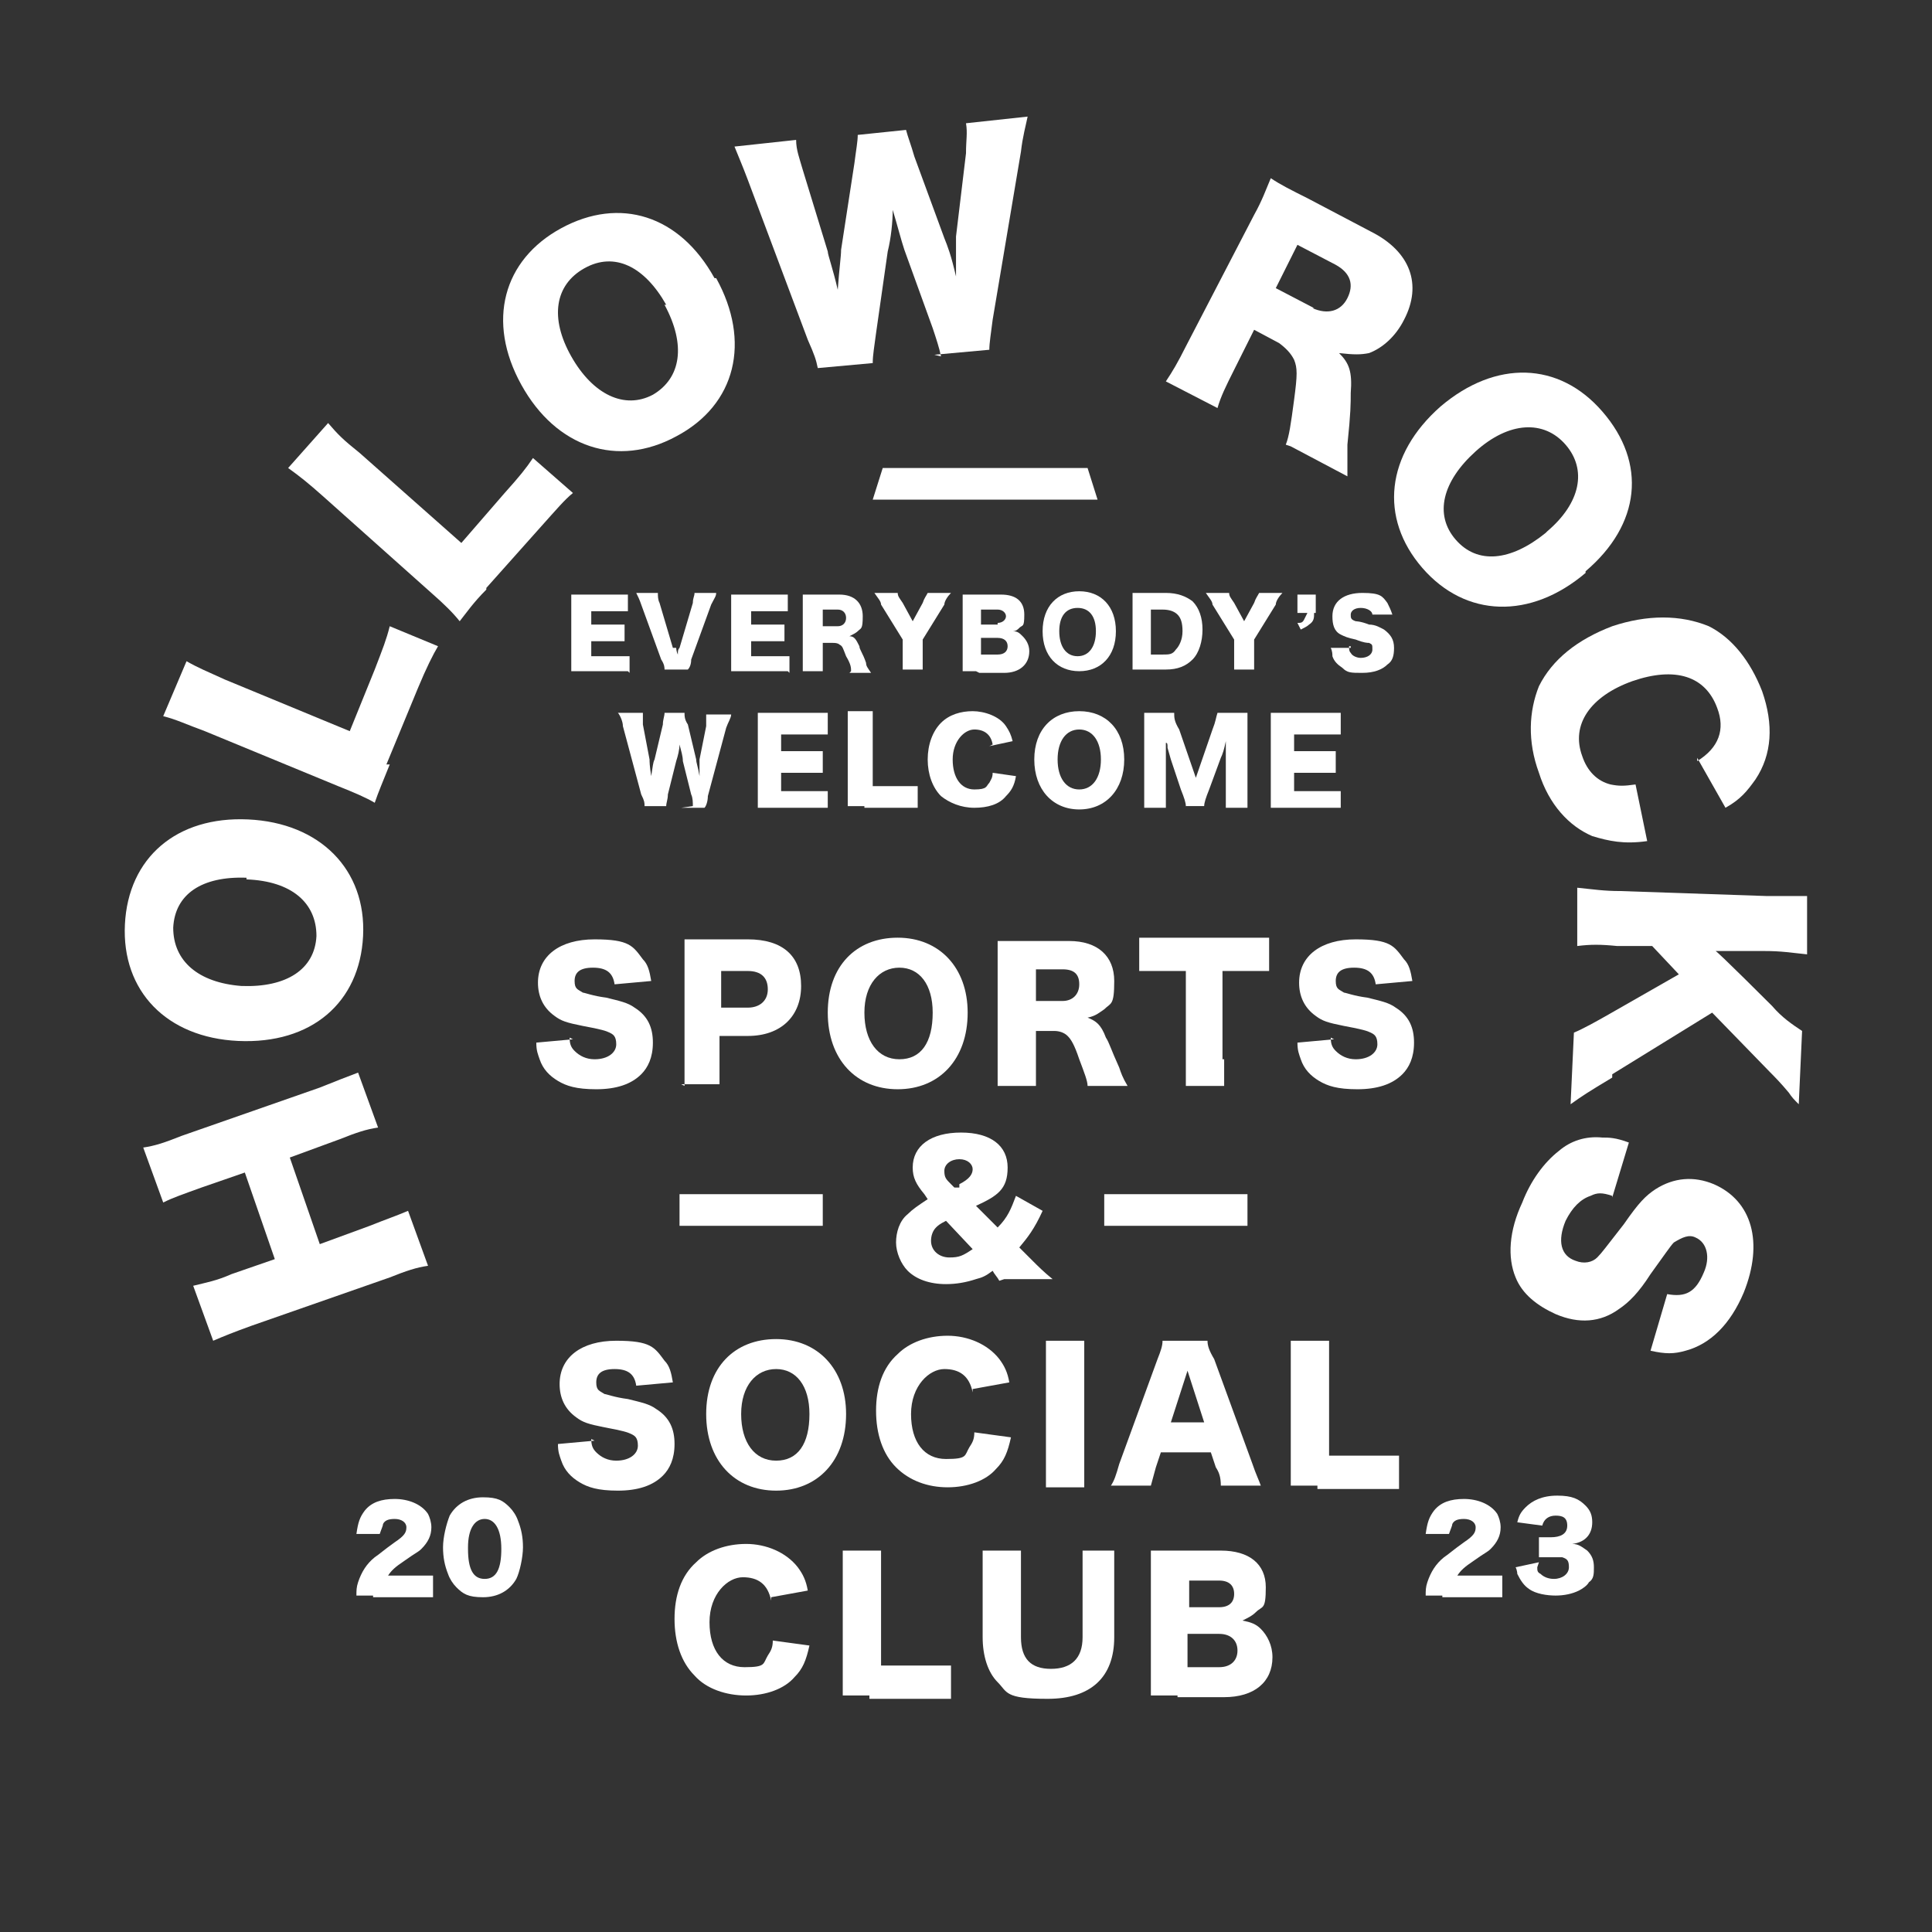 <svg viewBox="0 0 116 116" version="1.1" xmlns="http://www.w3.org/2000/svg" id="Layer_1">
  
  <rect x="0" y="0" width="116" height="116" fill="#333333" stroke="none"/>
  
  <defs>
    <style>
      .st0 {
        fill: #fff;
      }
    </style>
  </defs>
  <path d="M8.6,68.9c.7-.1,1.3-.3,2.3-.7l8.3-2.9c1-.4,1.5-.6,2.3-.9l1.2,3.3c-.7.1-1.3.3-2.3.7l-3,1.1,1.8,5.2,3-1.1c1-.4,1.6-.6,2.3-.9l1.2,3.3c-.7.1-1.3.3-2.3.7l-8.3,2.9c-1.1.4-1.6.6-2.3.9l-1.2-3.3c.8-.2,1.4-.3,2.3-.7l2.6-.9-1.8-5.2-2.6.9c-1.1.4-1.7.6-2.3.9l-1.2-3.3h0Z" class="st0"></path>
  <path d="M14.9,49.2c4.3.2,7.1,3,6.9,7-.2,4-3.1,6.5-7.5,6.3-4.3-.2-7-3-6.8-7,.2-4,3.1-6.5,7.4-6.3ZM14.8,52.7c-2.7-.1-4.3,1-4.4,3,0,2,1.5,3.3,4.1,3.5,2.7.1,4.4-1,4.5-3,0-2-1.5-3.3-4.2-3.4Z" class="st0"></path>
  <path d="M23.4,45.9c-.4,1-.7,1.7-.9,2.3-.5-.3-1.2-.6-2.2-1l-8-3.3c-1.1-.4-1.7-.7-2.5-.9l1.4-3.3c.7.4,1.2.6,2.3,1.1l7.5,3.1,1.5-3.7c.5-1.3.7-1.8.9-2.6l2.9,1.2c-.3.5-.7,1.3-1.2,2.5l-1.9,4.6Z" class="st0"></path>
  <path d="M29.2,35.4c-.8.8-1.2,1.4-1.6,1.9-.4-.5-.9-1-1.7-1.7l-6.5-5.8c-.9-.8-1.4-1.2-2.1-1.7l2.4-2.7c.6.7.9,1,1.9,1.8l6.1,5.4,2.6-3c.9-1,1.3-1.5,1.7-2.1l2.4,2.1c-.5.4-1,1-1.9,2l-3.3,3.7h0Z" class="st0"></path>
  <path d="M43,16.7c2.1,3.8,1.2,7.6-2.4,9.5-3.5,1.9-7.2.7-9.3-3.1-2.1-3.8-1.1-7.5,2.4-9.4,3.5-1.9,7.1-.8,9.2,3h0ZM40,18.3c-1.3-2.3-3.1-3.2-4.9-2.2-1.8,1-2.1,3-.8,5.3,1.3,2.3,3.2,3.2,4.9,2.3,1.7-1,2-3,.7-5.4Z" class="st0"></path>
  <path d="M56.5,21.4c-.1-.5-.3-1.1-.5-1.7l-1.7-4.7c-.2-.6-.4-1.4-.7-2.4,0,.7-.1,1.7-.3,2.5l-.7,4.9c-.1.8-.2,1.3-.2,1.8l-3.3.3c-.1-.5-.2-.8-.6-1.7l-3.6-9.6c-.3-.8-.6-1.5-.8-2l3.7-.4c0,.6.2,1.1.4,1.8l1.5,4.9c0,.2.3,1,.6,2.3.1-1.4.2-2,.2-2.4l.8-5.2c.1-.8.2-1.3.2-1.7l2.9-.3c.1.4.3.9.5,1.6l1.8,4.9c.2.5.4,1,.7,2.3,0-.2,0-.5,0-1,0-.4,0-1.2,0-1.4l.6-5c0-.8.1-1.2,0-1.8l3.7-.4c-.1.5-.3,1.2-.4,2.1l-1.7,10.1c-.1.8-.2,1.4-.2,1.8l-3.3.3h0Z" class="st0"></path>
  <path d="M77.2,26.7c.2-.5.3-1.2.5-2.7.2-1.5.2-1.9,0-2.4-.2-.4-.5-.7-.9-1l-1.5-.8-1.2,2.4c-.5,1-.8,1.6-1,2.3l-3.1-1.6c.4-.6.7-1.1,1.2-2.1l4.1-7.9c.5-.9.7-1.5,1-2.2.6.4,1.2.7,2.2,1.2l3.8,2c2.4,1.2,3.1,3.2,2,5.3-.5,1-1.3,1.7-2.1,2-.5.1-.9.1-1.8,0,.6.6.8,1.1.7,2.4,0,.6,0,1.2-.2,3.1,0,.5,0,.9,0,1.9l-3.4-1.8h0ZM78.8,18.5c.9.4,1.7.2,2.1-.6.4-.8.2-1.5-.7-2l-2.3-1.2-1.3,2.6,2.3,1.2h0Z" class="st0"></path>
  <path d="M95.2,34.4c-3.3,2.8-7.2,2.7-9.8-.3-2.6-3-2.2-6.8,1.1-9.7,3.3-2.8,7.1-2.7,9.7.3,2.7,3.1,2.3,6.8-1,9.6h0ZM92.9,31.9c2-1.7,2.4-3.7,1.1-5.2-1.3-1.5-3.4-1.4-5.4.4-2,1.8-2.5,3.8-1.2,5.3,1.3,1.5,3.3,1.3,5.4-.4Z" class="st0"></path>
  <path d="M101.9,45.7c1.3-.8,1.7-1.9,1.2-3.2-.7-1.9-2.5-2.5-5.1-1.6-2.5.9-3.7,2.6-3,4.5.3.9.9,1.5,1.7,1.7.5.1.8.1,1.5,0l.7,3.4c-1.4.2-2.3,0-3.3-.3-1.4-.6-2.6-1.9-3.2-3.8-.7-1.9-.6-3.7,0-5.2.8-1.6,2.3-2.8,4.4-3.6,2.1-.7,4.1-.7,5.8,0,1.4.7,2.5,2.1,3.2,3.9.7,2,.6,3.8-.4,5.3-.5.7-.9,1.2-1.8,1.7l-1.7-3h0Z" class="st0"></path>
  <path d="M96.8,64.7c-1.5.9-1.8,1.1-2.5,1.6l.2-4.3c.5-.2,1.4-.7,2.1-1.1l4.2-2.4-1.6-1.7h-2.1c-1-.1-1.6-.1-2.4,0v-3.5c1,.1,1.6.2,2.6.2l8.8.3c1,0,1.6,0,2.4,0v3.5c-1-.1-1.5-.2-2.6-.2h-2.9c0-.1,3.4,3.3,3.4,3.3.6.7,1.2,1.1,1.8,1.5l-.2,4.4c-.3-.3-.4-.4-.6-.7-.5-.6-.9-1-1.1-1.2l-3.5-3.6-6,3.7h0Z" class="st0"></path>
  <path d="M96.8,71.8c-.6-.2-.9-.2-1.3,0-.6.2-1.1.7-1.5,1.5-.5,1.2-.3,2.1.6,2.4.5.2,1,.1,1.3-.2.3-.3.5-.6,1.6-2,.9-1.3,1.3-1.7,1.9-2.1,1.1-.7,2.3-.8,3.5-.3,2.3,1,3,3.5,1.8,6.5-.8,1.9-2,3.1-3.5,3.5-.7.2-1.2.2-2.1,0l1-3.4c1.1.2,1.7-.1,2.2-1.3.4-.9.2-1.8-.5-2.1-.4-.2-.8,0-1.3.3-.2.2-.6.8-1.4,1.9-.7,1.1-1.3,1.7-1.9,2.1-1.1.8-2.4.9-3.8.3-1.1-.5-2-1.2-2.4-2.2-.5-1.2-.4-2.8.4-4.5.5-1.3,1.3-2.4,2.2-3.1.7-.6,1.6-.9,2.6-.8.4,0,.8,0,1.6.3l-1,3.3h0Z" class="st0"></path>
  <path d="M22.4,95.8c-.6,0-.8,0-1,0,0-.3,0-.5.1-.8.2-.6.5-1.1,1-1.5.3-.2.5-.4,1.2-.9.6-.4.7-.6.7-.9s-.3-.5-.7-.5-.6.1-.7.3c0,.1-.1.3-.2.6h-1.4c.1-.7.2-1,.5-1.4.4-.5,1-.7,1.8-.7s1.6.3,2,.9c.1.2.2.5.2.8,0,.5-.2.9-.6,1.3-.2.2-.3.2-1,.7-.6.4-.8.6-1,.9h1.6c.5,0,.8,0,1.1,0v1.3c-.4,0-.7,0-1.2,0h-2.4,0Z" class="st0"></path>
  <path d="M27.4,95.3c-.2-.2-.4-.5-.5-.8-.2-.5-.3-1-.3-1.6s.2-1.4.4-1.9c.4-.7,1.1-1.1,2-1.1s1.2.2,1.6.6c.2.2.4.5.5.8.2.5.3,1,.3,1.6s-.2,1.5-.4,1.9c-.4.7-1.1,1.1-2,1.1s-1.2-.2-1.6-.6ZM28.1,93c0,1.2.3,1.8,1,1.8s1-.6,1-1.8-.4-1.8-1-1.8-1,.6-1,1.7Z" class="st0"></path>
  <path d="M86.6,95.8c-.6,0-.8,0-1,0,0-.3,0-.5.1-.8.2-.6.5-1.1,1-1.5.3-.2.5-.4,1.2-.9.6-.4.7-.6.7-.9s-.3-.5-.7-.5-.6.1-.7.3c0,.1-.1.3-.2.6h-1.4c.1-.7.2-1,.5-1.4.4-.5,1-.7,1.8-.7s1.6.3,2,.9c.1.2.2.5.2.8,0,.5-.2.9-.6,1.3-.2.2-.3.2-1,.7-.6.4-.8.6-1,.9h1.6c.5,0,.8,0,1.1,0v1.3c-.4,0-.7,0-1.2,0h-2.4Z" class="st0"></path>
  <path d="M92.3,94.1c0,.2,0,.3.2.4.2.2.5.3.8.3.5,0,.9-.3.9-.7s-.1-.5-.4-.6c-.2,0-.4,0-.6,0s-.6,0-.8,0v-1.2c.2,0,.5,0,.7,0,.6,0,1-.2,1-.7s-.3-.6-.7-.6-.7.2-.8.6l-1.5-.2c.1-.4.2-.6.5-.9.4-.4,1-.7,1.9-.7s1.3.2,1.7.6c.3.3.4.6.4,1,0,.7-.4,1.2-1.2,1.3.4,0,.6.2.9.4.3.3.4.6.4,1s0,.7-.3.9c-.1.2-.4.4-.6.5-.4.2-.9.3-1.4.3s-1.2-.1-1.6-.4c-.3-.2-.5-.5-.7-.9,0,0,0-.2-.1-.4l1.4-.3h0Z" class="st0"></path>
  <path d="M35.5,86.4c0,.4.1.6.3.8.3.3.7.5,1.2.5.8,0,1.3-.4,1.3-.9s-.2-.6-.4-.7c-.2-.1-.5-.2-1.6-.4-1-.2-1.3-.3-1.7-.6-.7-.5-1-1.2-1-2,0-1.6,1.3-2.6,3.4-2.6s2.3.4,2.9,1.2c.3.3.4.7.5,1.3l-2.2.2c-.1-.7-.5-1-1.3-1s-1.1.3-1.1.8.2.5.5.7c.1,0,.6.2,1.4.3.8.2,1.3.3,1.7.6.8.5,1.1,1.2,1.1,2.1s-.3,1.5-.7,1.9c-.6.6-1.5.9-2.7.9s-1.8-.2-2.3-.5c-.5-.3-.9-.7-1.1-1.3-.1-.3-.2-.5-.2-1l2.2-.2h0Z" class="st0"></path>
  <path d="M50.8,84.9c0,2.8-1.7,4.6-4.2,4.6s-4.2-1.8-4.2-4.6,1.7-4.5,4.2-4.5,4.2,1.8,4.2,4.5ZM48.6,84.9c0-1.7-.8-2.7-2-2.7s-2.1,1-2.1,2.7.8,2.8,2.1,2.8,2-1,2-2.8Z" class="st0"></path>
  <path d="M58.4,83.6c-.2-1-.8-1.4-1.7-1.4s-2,1-2,2.7.8,2.7,2.1,2.7,1.1-.2,1.4-.7c.2-.3.3-.5.3-.9l2.2.3c-.2.9-.4,1.4-.9,1.9-.6.7-1.7,1.1-2.9,1.1s-2.3-.4-3.1-1.2c-.8-.8-1.2-2-1.2-3.4s.4-2.6,1.3-3.4c.7-.7,1.8-1.1,3-1.1s2.4.5,3.1,1.4c.3.4.5.8.6,1.4l-2.2.4h0Z" class="st0"></path>
  <path d="M65.1,80.5c0,.4,0,.8,0,1.6v5.6c0,.7,0,1.1,0,1.6h-2.3c0-.4,0-.8,0-1.6v-5.6c0-.8,0-1.1,0-1.6h2.3Z" class="st0"></path>
  <path d="M73.3,89.2c0-.5-.1-.8-.3-1.1l-.3-.9h-3l-.3.9c-.1.4-.2.7-.3,1.1h-2.4c.2-.3.3-.6.5-1.3l2.3-6.3c.2-.5.3-.8.3-1.1h2.7c0,.3.1.6.4,1.1l2.3,6.3c.2.6.4,1,.5,1.3h-2.5ZM71.3,82.3l-1,3.1h2l-1-3.1Z" class="st0"></path>
  <path d="M79.1,89.2c-.7,0-1.2,0-1.6,0,0-.4,0-.8,0-1.5v-5.5c0-.7,0-1.2,0-1.7h2.3c0,.5,0,.8,0,1.7v5.2h2.5c.9,0,1.2,0,1.7,0v2c-.4,0-.9,0-1.7,0h-3.2,0Z" class="st0"></path>
  <path d="M46.3,96.1c-.2-1-.8-1.4-1.7-1.4s-2,1-2,2.7.8,2.7,2.1,2.7,1.1-.2,1.4-.7c.2-.3.3-.5.3-.9l2.2.3c-.2.9-.4,1.4-.9,1.9-.6.7-1.7,1.1-2.9,1.1s-2.4-.4-3.1-1.2c-.8-.8-1.2-2-1.2-3.4s.4-2.6,1.3-3.4c.7-.7,1.8-1.1,3-1.1s2.4.5,3.1,1.4c.3.4.5.8.6,1.4l-2.2.4h0Z" class="st0"></path>
  <path d="M52.2,101.8c-.7,0-1.2,0-1.6,0,0-.4,0-.8,0-1.5v-5.5c0-.7,0-1.2,0-1.7h2.3c0,.5,0,.8,0,1.7v5.2h2.5c.9,0,1.2,0,1.7,0v2c-.4,0-.9,0-1.7,0h-3.2,0Z" class="st0"></path>
  <path d="M66.9,93.1c0,.4,0,.8,0,1.6v3.6c0,2.4-1.4,3.7-4,3.7s-2.4-.4-3-1c-.6-.6-.9-1.6-.9-2.7v-3.6c0-.7,0-1.2,0-1.6h2.3c0,.4,0,.8,0,1.6v3.6c0,1.3.6,1.9,1.8,1.9s1.9-.6,1.9-1.9v-3.6c0-.8,0-1.1,0-1.6h2.3Z" class="st0"></path>
  <path d="M70.7,101.8c-.8,0-1.1,0-1.6,0,0-.4,0-.8,0-1.5v-5.7c0-.6,0-1,0-1.5.5,0,.7,0,1.5,0h2.7c1.7,0,2.7.8,2.7,2.2s-.2,1.1-.6,1.5c-.2.2-.4.3-.8.5.5.1.8.2,1.1.5.4.4.7,1,.7,1.7,0,1.5-1.1,2.4-2.9,2.4h-2.8,0ZM73.2,96.5c.6,0,.9-.3.9-.8s-.3-.8-.9-.8h-1.8v1.6h1.8ZM71.3,100.1h1.9c.7,0,1.1-.4,1.1-1s-.4-1-1.1-1h-1.9v1.9h0Z" class="st0"></path>
  <path d="M34.2,62.3c0,.4.1.6.3.8.3.3.7.5,1.2.5.8,0,1.3-.4,1.3-.9s-.2-.6-.4-.7c-.2-.1-.5-.2-1.6-.4-1-.2-1.3-.3-1.7-.6-.7-.5-1-1.2-1-2,0-1.6,1.3-2.6,3.4-2.6s2.3.4,2.9,1.2c.3.3.4.7.5,1.3l-2.2.2c-.1-.7-.5-1-1.3-1s-1.1.3-1.1.8.2.5.5.7c.1,0,.6.2,1.4.3.8.2,1.3.3,1.7.6.8.5,1.1,1.2,1.1,2.1s-.3,1.5-.7,1.9c-.6.6-1.5.9-2.7.9s-1.8-.2-2.3-.5c-.5-.3-.9-.7-1.1-1.3-.1-.3-.2-.5-.2-1l2.2-.2h0Z" class="st0"></path>
  <path d="M41.1,65.2c0-.5,0-.9,0-1.6v-5.7c0-.6,0-1,0-1.5.5,0,.9,0,1.5,0h2.3c2.1,0,3.2,1,3.2,2.8s-1.2,3-3.2,3h-1.7v1.3c0,.6,0,1.1,0,1.6h-2.3,0ZM44.9,60.5c.7,0,1.2-.4,1.2-1.1s-.4-1.1-1.2-1.1h-1.6v2.2h1.6Z" class="st0"></path>
  <path d="M58.1,60.8c0,2.8-1.7,4.6-4.2,4.6s-4.2-1.8-4.2-4.6,1.7-4.5,4.2-4.5,4.2,1.8,4.2,4.5ZM56,60.8c0-1.7-.8-2.7-2-2.7s-2.1,1-2.1,2.7.8,2.8,2.1,2.8,2-1,2-2.8Z" class="st0"></path>
  <path d="M65.3,65.2c0-.3-.2-.8-.5-1.6-.3-.9-.5-1.2-.7-1.4-.2-.2-.5-.3-.8-.3h-1.1v1.7c0,.7,0,1.1,0,1.6h-2.3c0-.5,0-.8,0-1.6v-5.6c0-.6,0-1,0-1.5.5,0,.8,0,1.6,0h2.7c1.7,0,2.7.9,2.7,2.4s-.2,1.3-.6,1.7c-.3.2-.5.4-1,.5.5.2.8.4,1.1,1.2.2.3.3.7.8,1.8.1.3.2.6.5,1.1h-2.5ZM63.8,60.1c.6,0,1-.4,1-1s-.3-.9-1-.9h-1.6v1.9h1.6Z" class="st0"></path>
  <path d="M73.5,63.6c0,.6,0,1.1,0,1.6h-2.3c0-.5,0-.9,0-1.6v-5.3h-1.2c-.7,0-.8,0-1.6,0v-2c.3,0,.9,0,1.6,0h4.6c.7,0,1.2,0,1.6,0v2c-.5,0-.9,0-1.6,0h-1.2v5.3Z" class="st0"></path>
  <path d="M79.9,62.3c0,.4.1.6.3.8.3.3.7.5,1.2.5.8,0,1.3-.4,1.3-.9s-.2-.6-.4-.7c-.2-.1-.5-.2-1.6-.4-1-.2-1.3-.3-1.7-.6-.7-.5-1-1.2-1-2,0-1.6,1.3-2.6,3.4-2.6s2.3.4,2.9,1.2c.3.3.4.7.5,1.3l-2.2.2c-.1-.7-.5-1-1.3-1s-1.1.3-1.1.8.2.5.5.7c.1,0,.6.2,1.4.3.8.2,1.3.3,1.7.6.8.5,1.1,1.2,1.1,2.1s-.3,1.5-.7,1.9c-.6.6-1.5.9-2.7.9s-1.8-.2-2.3-.5c-.5-.3-.9-.7-1.1-1.3-.1-.3-.2-.5-.2-1l2.2-.2h0Z" class="st0"></path>
  <path d="M65.9,30h-13.5l.6-1.9h12.3l.6,1.9Z" class="st0"></path>
  <path d="M37.7,40.3c-.2,0-.4,0-.9,0h-1.7c-.4,0-.6,0-.8,0,0-.2,0-.4,0-.8v-3c0-.3,0-.5,0-.8.2,0,.4,0,.8,0h1.8c.4,0,.6,0,.8,0v1c-.3,0-.5,0-.8,0h-1.4v.8h1.2c.4,0,.5,0,.8,0v1c-.3,0-.4,0-.8,0h-1.2v.9h1.4c.4,0,.7,0,.9,0v1h0Z" class="st0"></path>
  <path d="M40.6,38.9c0,0,0,.2.1.4,0-.2,0-.3.1-.4l.8-2.7c0-.3.1-.4.1-.6h1.3c0,.2-.1.3-.3.7l-1.2,3.3c0,.3-.1.5-.2.6h-1.4c0-.1,0-.3-.2-.6l-1.2-3.3c-.1-.3-.2-.5-.3-.7h1.3c0,.2,0,.4.1.6l.8,2.7h0Z" class="st0"></path>
  <path d="M47.3,40.3c-.2,0-.4,0-.9,0h-1.7c-.4,0-.6,0-.8,0,0-.2,0-.4,0-.8v-3c0-.3,0-.5,0-.8.2,0,.4,0,.8,0h1.8c.4,0,.6,0,.8,0v1c-.3,0-.5,0-.8,0h-1.4v.8h1.2c.4,0,.5,0,.8,0v1c-.3,0-.4,0-.8,0h-1.2v.9h1.4c.4,0,.7,0,.9,0v1h0Z" class="st0"></path>
  <path d="M51.1,40.3c0-.2,0-.4-.3-.9-.2-.5-.2-.6-.4-.7-.1-.1-.3-.1-.4-.1h-.6v.9c0,.4,0,.6,0,.8h-1.2c0-.3,0-.4,0-.8v-3c0-.3,0-.5,0-.8.2,0,.4,0,.8,0h1.4c.9,0,1.4.5,1.4,1.3s-.1.7-.3.9c-.1.1-.3.2-.5.3.3,0,.4.2.6.6,0,.2.2.4.4,1,0,.2.1.3.3.6h-1.3,0ZM50.3,37.6c.3,0,.5-.2.5-.5s-.2-.5-.5-.5h-.9v1h.9Z" class="st0"></path>
  <path d="M55.4,39.4c0,.3,0,.5,0,.8h-1.2c0-.3,0-.5,0-.8v-1l-1.3-2.1c0-.2-.2-.4-.4-.7h1.4c0,.2.1.3.3.6l.6,1.1.6-1.1c.1-.3.2-.4.3-.6h1.4c-.2.2-.4.5-.4.7l-1.3,2.1v1h0Z" class="st0"></path>
  <path d="M58.6,40.3c-.4,0-.6,0-.8,0,0-.2,0-.4,0-.8v-3c0-.3,0-.5,0-.8.3,0,.4,0,.8,0h1.5c.9,0,1.4.4,1.4,1.2s-.1.6-.3.8c-.1.1-.2.2-.4.2.3,0,.4.1.6.3.2.2.4.5.4.9,0,.8-.6,1.3-1.5,1.3h-1.5ZM59.9,37.4c.3,0,.5-.2.5-.4s-.2-.4-.5-.4h-1v.9h1ZM58.9,39.3h1c.4,0,.6-.2.6-.5s-.2-.5-.6-.5h-1v1h0Z" class="st0"></path>
  <path d="M67,37.9c0,1.5-.9,2.4-2.2,2.4s-2.2-.9-2.2-2.4.9-2.4,2.2-2.4,2.2.9,2.2,2.4ZM65.8,37.9c0-.9-.4-1.4-1.1-1.4s-1.1.5-1.1,1.4.4,1.5,1.1,1.5,1.1-.6,1.1-1.5Z" class="st0"></path>
  <path d="M68,36.4c0-.4,0-.6,0-.8.2,0,.4,0,.8,0h1.2c.7,0,1.2.2,1.6.5.4.4.6,1,.6,1.7s-.2,1.4-.6,1.8c-.4.4-.9.6-1.6.6h-1.2c-.4,0-.6,0-.8,0,0-.2,0-.4,0-.8v-3h0ZM69.8,39.3c.4,0,.6,0,.8-.3.2-.2.4-.6.4-1.1s-.1-.8-.3-1c-.2-.2-.5-.3-.9-.3h-.7v2.7h.7Z" class="st0"></path>
  <path d="M75.3,39.4c0,.3,0,.5,0,.8h-1.2c0-.3,0-.5,0-.8v-1l-1.3-2.1c0-.2-.2-.4-.4-.7h1.4c0,.2.1.3.3.6l.6,1.1.6-1.1c.1-.3.2-.4.3-.6h1.4c-.2.2-.4.5-.4.7l-1.3,2.1v1h0Z" class="st0"></path>
  <path d="M78.9,36.8c0,.3,0,.5-.3.7-.1.1-.3.2-.5.3l-.2-.4c.2,0,.3,0,.4-.2,0,0,.1-.2.2-.4h-.6v-1.1h1.1v1.1h0Z" class="st0"></path>
  <path d="M81,38.8c0,.2,0,.3.1.4.1.2.4.3.6.3.4,0,.7-.2.7-.5s0-.3-.2-.4c-.1,0-.3,0-.8-.2-.5-.1-.7-.2-.9-.3-.4-.2-.5-.6-.5-1.1,0-.9.7-1.4,1.8-1.4s1.2.2,1.5.6c.1.2.2.4.3.7h-1.2c0-.2-.3-.4-.7-.4s-.6.2-.6.4,0,.3.3.4c0,0,.3,0,.8.2.4,0,.7.2.9.3.4.3.6.6.6,1.1s-.1.8-.4,1c-.3.3-.8.5-1.5.5s-.9,0-1.2-.3c-.3-.2-.5-.4-.6-.7,0-.1,0-.3-.1-.5h1.2c0-.1,0-.1,0-.1Z" class="st0"></path>
  <path d="M41.6,48.4c0-.2,0-.5-.1-.7l-.5-2c0-.3-.1-.6-.2-1,0,.3-.1.7-.2,1l-.5,2c0,.3-.1.5-.1.7h-1.3c0-.2,0-.3-.2-.7l-1.1-4.1c0-.3-.2-.7-.3-.8h1.5c0,.2,0,.5,0,.7l.4,2.1c0,.1,0,.4.1,1,.1-.6.1-.8.2-1l.5-2.1c0-.3.1-.5.1-.7h1.2c0,.2,0,.4.2.7l.5,2.1c0,.2.1.4.2,1,0,0,0-.2,0-.4,0-.1,0-.5,0-.6l.4-2c0-.3,0-.5,0-.7h1.5c0,.2-.2.5-.3.8l-1.1,4.1c0,.3-.1.6-.2.7h-1.4,0Z" class="st0"></path>
  <path d="M49.7,48.5c-.3,0-.5,0-1.1,0h-2.1c-.5,0-.7,0-1,0,0-.3,0-.5,0-1v-3.7c0-.4,0-.7,0-1,.3,0,.5,0,1,0h2.2c.5,0,.7,0,1,0v1.3c-.3,0-.6,0-1,0h-1.8v1h1.5c.4,0,.6,0,1,0v1.3c-.3,0-.5,0-1,0h-1.5v1.1h1.7c.5,0,.8,0,1.1,0v1.3h0Z" class="st0"></path>
  <path d="M51.9,48.4c-.5,0-.7,0-1,0,0-.2,0-.5,0-1v-3.6c0-.5,0-.8,0-1.1h1.5c0,.4,0,.5,0,1.1v3.4h1.6c.6,0,.8,0,1.1,0v1.3c-.3,0-.6,0-1.1,0h-2.1Z" class="st0"></path>
  <path d="M59.6,44.7c-.1-.6-.5-.9-1.1-.9s-1.3.7-1.3,1.8.5,1.8,1.3,1.8.7-.2.9-.4c.1-.2.2-.3.2-.6l1.4.2c-.1.6-.3.9-.6,1.2-.4.5-1.1.7-1.9.7s-1.5-.3-2-.7c-.5-.5-.8-1.3-.8-2.2s.3-1.7.8-2.2c.5-.5,1.2-.7,1.9-.7s1.6.3,2,.9c.2.3.3.5.4.9l-1.4.3h0Z" class="st0"></path>
  <path d="M67.5,45.6c0,1.8-1.1,3-2.7,3s-2.7-1.2-2.7-3,1.1-2.9,2.7-2.9,2.7,1.1,2.7,2.9ZM66.1,45.6c0-1.1-.5-1.8-1.3-1.8s-1.3.7-1.3,1.8.5,1.8,1.3,1.8,1.3-.7,1.3-1.8Z" class="st0"></path>
  <path d="M71.2,48.4c0-.2-.1-.5-.3-1l-.6-1.8s-.2-.7-.2-.7c0-.2,0-.3-.1-.3,0,.4,0,1,0,1.3v1.5c0,.5,0,.8,0,1.1h-1.3c0-.3,0-.6,0-1.1v-3.5c0-.4,0-.8,0-1.1h1.8c0,.3,0,.5.3,1l1,2.9,1-2.9c.2-.5.2-.7.3-1h1.8c0,.3,0,.6,0,1.1v3.5c0,.5,0,.8,0,1.1h-1.3c0-.3,0-.6,0-1.1v-1.5c0-.2,0-.7,0-.9,0-.2,0-.4,0-.5-.1.5-.2.8-.3,1l-.7,1.9c-.2.5-.3.8-.3,1h-1.2Z" class="st0"></path>
  <path d="M80.5,48.5c-.3,0-.5,0-1.1,0h-2.1c-.5,0-.7,0-1,0,0-.3,0-.5,0-1v-3.7c0-.4,0-.7,0-1,.3,0,.5,0,1,0h2.2c.5,0,.7,0,1,0v1.3c-.3,0-.6,0-1,0h-1.8v1h1.5c.4,0,.6,0,1,0v1.3c-.3,0-.5,0-1,0h-1.5v1.1h1.7c.5,0,.8,0,1.1,0v1.3h0Z" class="st0"></path>
  <path d="M74.9,71.7h-8.6v1.9h8.6v-1.9Z" class="st0"></path>
  <path d="M49.4,71.7h-8.6v1.9h8.6v-1.9Z" class="st0"></path>
  <path d="M60,76.9c-.1-.2-.3-.4-.4-.6-.4.3-.6.4-1,.5-.6.2-1.2.3-1.8.3-1,0-1.8-.3-2.3-.8-.4-.4-.7-1.1-.7-1.7s.2-1.3.7-1.7c.3-.3.6-.5,1.2-.9l-.2-.3c-.5-.6-.7-1-.7-1.6,0-1.3,1.1-2.1,2.9-2.1s2.8.8,2.8,2.1-.6,1.7-1.9,2.3l1.3,1.3c.6-.6.8-1.1,1.1-1.9l1.6.9c-.5,1.1-.9,1.6-1.4,2.2l.8.8c.3.3.7.7,1.2,1.1h-2.9ZM56.8,73.3c-.4.2-.5.3-.6.4-.2.2-.3.5-.3.8,0,.6.5,1,1.1,1s.8-.1,1.4-.5l-1.6-1.7h0ZM57.6,71.1c.6-.3.8-.6.8-.9s-.3-.6-.8-.6-.9.3-.9.7.1.5.4.8l.2.2h.3c0-.1,0-.1,0-.1Z" class="st0"></path>
</svg>